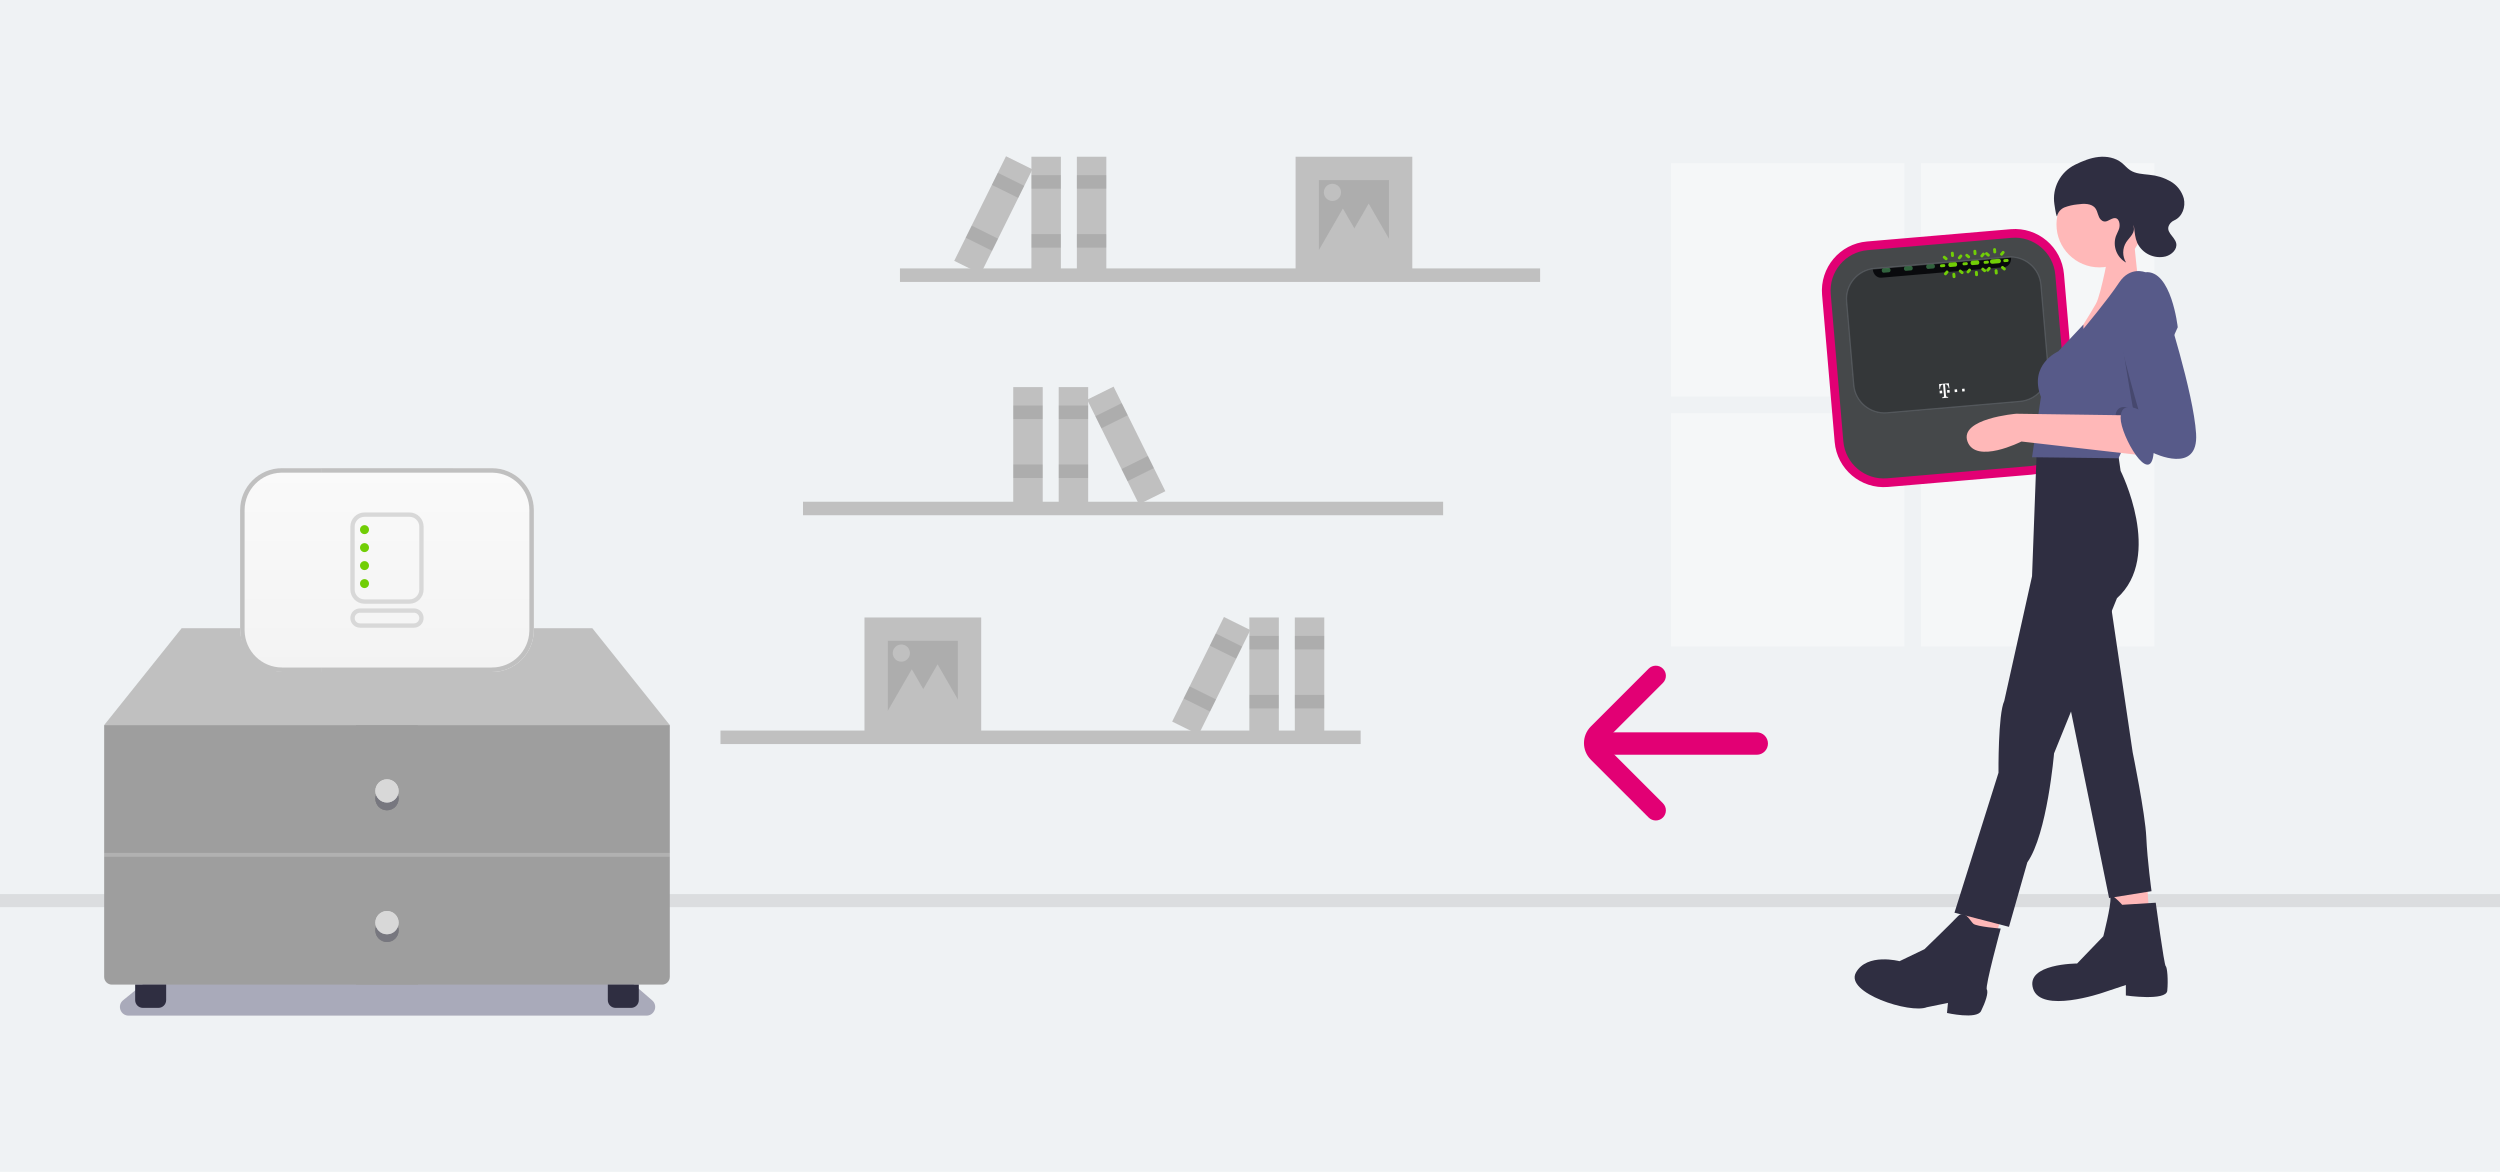 <svg width="576" height="270" viewBox="0 0 576 270" fill="none" xmlns="http://www.w3.org/2000/svg">
<path d="M576 0H0V270H576V0Z" fill="#EFF2F4"/>
<path opacity="0.1" d="M576 206H0V209H576V206Z" fill="#262626"/>
<path d="M332.498 115.599H185.012V118.712H332.498V115.599Z" fill="#C0C0C0"/>
<path d="M250.716 89.188H243.923V116.078H250.716V89.188Z" fill="#C0C0C0"/>
<path opacity="0.1" d="M250.716 93.434H243.923V96.548H250.716V93.434Z" fill="black"/>
<path opacity="0.1" d="M250.716 107.02H243.923V110.134H250.716V107.02Z" fill="black"/>
<path d="M240.244 89.188H233.451V116.078H240.244V89.188Z" fill="#C0C0C0"/>
<path opacity="0.1" d="M240.244 93.434H233.451V96.548H240.244V93.434Z" fill="black"/>
<path opacity="0.1" d="M240.244 107.02H233.451V110.134H240.244V107.02Z" fill="black"/>
<path d="M250.482 92.091L256.57 89.077L268.5 113.175L262.412 116.189L250.482 92.091Z" fill="#C0C0C0"/>
<path opacity="0.1" d="M252.366 95.896L258.454 92.882L259.835 95.672L253.747 98.686L252.366 95.896Z" fill="black"/>
<path opacity="0.1" d="M258.394 108.072L264.481 105.058L265.863 107.848L259.775 110.862L258.394 108.072Z" fill="black"/>
<path d="M207.35 64.957L354.841 64.957V61.844L207.35 61.844V64.957Z" fill="#C0C0C0"/>
<path d="M298.503 63H325.392V36.111H298.503V63Z" fill="#C0C0C0"/>
<path opacity="0.1" d="M303.881 57.623H320.014V41.489H303.881V57.623Z" fill="black"/>
<path d="M237.636 63H244.429V36.111H237.636V63Z" fill="#C0C0C0"/>
<path opacity="0.1" d="M237.636 43.47H244.429V40.357H237.636V43.47Z" fill="black"/>
<path opacity="0.1" d="M237.636 57.056H244.429V53.943H237.636V57.056Z" fill="black"/>
<path d="M248.108 63H254.901V36.111H248.108V63Z" fill="#C0C0C0"/>
<path opacity="0.1" d="M248.108 43.47H254.901V40.357H248.108V43.47Z" fill="black"/>
<path opacity="0.1" d="M248.108 57.056H254.901V53.943H248.108V57.056Z" fill="black"/>
<path d="M225.94 63.112L219.852 60.098L231.783 36L237.87 39.014L225.94 63.112Z" fill="#C0C0C0"/>
<path opacity="0.1" d="M234.605 45.609L228.518 42.595L229.899 39.805L235.987 42.819L234.605 45.609Z" fill="black"/>
<path opacity="0.1" d="M228.577 57.785L222.489 54.77L223.871 51.98L229.959 54.994L228.577 57.785Z" fill="black"/>
<path d="M315.344 46.904L311.923 52.83L308.502 58.755H315.344H322.186L318.765 52.83L315.344 46.904Z" fill="#C0C0C0"/>
<path d="M309.4 48.036L305.979 53.962L302.559 59.887H309.4H316.242L312.821 53.962L309.4 48.036Z" fill="#C0C0C0"/>
<path d="M306.994 46.301C308.088 46.301 308.975 45.414 308.975 44.319C308.975 43.225 308.088 42.338 306.994 42.338C305.9 42.338 305.013 43.225 305.013 44.319C305.013 45.414 305.9 46.301 306.994 46.301Z" fill="#C0C0C0"/>
<path d="M166 171.433L313.492 171.433V168.32L166 168.32V171.433Z" fill="#C0C0C0"/>
<path d="M287.85 169.155H294.643V142.266H287.85V169.155Z" fill="#C0C0C0"/>
<path opacity="0.1" d="M287.85 149.625H294.643V146.511H287.85V149.625Z" fill="black"/>
<path opacity="0.1" d="M287.85 163.211H294.643V160.097H287.85V163.211Z" fill="black"/>
<path d="M298.323 169.155H305.116V142.266H298.323V169.155Z" fill="#C0C0C0"/>
<path opacity="0.1" d="M298.323 149.625H305.116V146.511H298.323V149.625Z" fill="black"/>
<path opacity="0.1" d="M298.323 163.211H305.116V160.097H298.323V163.211Z" fill="black"/>
<path d="M270.066 166.252L276.154 169.266L288.085 145.168L281.997 142.154L270.066 166.252Z" fill="#C0C0C0"/>
<path opacity="0.1" d="M284.82 151.764L278.732 148.75L280.113 145.959L286.201 148.973L284.82 151.764Z" fill="black"/>
<path opacity="0.1" d="M278.792 163.939L272.704 160.925L274.085 158.135L280.173 161.149L278.792 163.939Z" fill="black"/>
<path d="M199.177 169.155H226.066V142.266H199.177V169.155Z" fill="#C0C0C0"/>
<path opacity="0.1" d="M204.555 163.777H220.688V147.643H204.555V163.777Z" fill="black"/>
<path d="M216.018 153.059L212.598 158.984L209.177 164.909H216.018H222.86L219.439 158.984L216.018 153.059Z" fill="#C0C0C0"/>
<path d="M210.075 154.191L206.654 160.116L203.233 166.041H210.075H216.916L213.496 160.116L210.075 154.191Z" fill="#C0C0C0"/>
<path d="M207.668 152.455C208.763 152.455 209.65 151.568 209.65 150.474C209.65 149.379 208.763 148.492 207.668 148.492C206.574 148.492 205.687 149.379 205.687 150.474C205.687 151.568 206.574 152.455 207.668 152.455Z" fill="#C0C0C0"/>
<g opacity="0.6">
<path opacity="0.6" d="M385 91.367H438.778V37.588L385 37.588V91.367Z" fill="white"/>
<path opacity="0.6" d="M385 148.961H438.778V95.183H385V148.961Z" fill="white"/>
<path opacity="0.6" d="M442.595 91.367H496.373V37.588L442.595 37.588V91.367Z" fill="white"/>
<path opacity="0.6" d="M442.595 148.961H496.373V95.183H442.595V148.961Z" fill="white"/>
</g>
<path opacity="0.5" fill-rule="evenodd" clip-rule="evenodd" d="M38.282 222.396H140.907L150.261 230.487C151.662 231.699 150.805 234 148.953 234H29.633C27.75 234 26.911 231.635 28.372 230.448L38.282 222.396Z" fill="#656380"/>
<path fill-rule="evenodd" clip-rule="evenodd" d="M82.02 167.054H154.322V225.074C154.322 226.06 153.523 226.859 152.537 226.859H82.02V167.054Z" fill="#9E9E9E"/>
<path fill-rule="evenodd" clip-rule="evenodd" d="M140.04 226.859H147.181V230.429C147.181 231.415 146.382 232.215 145.396 232.215H141.825C140.839 232.215 140.04 231.415 140.04 230.429V226.859Z" fill="#2F2E41"/>
<path fill-rule="evenodd" clip-rule="evenodd" d="M82.02 167.054H154.322L136.47 144.738H82.02V167.054Z" fill="#C0C0C0"/>
<path fill-rule="evenodd" clip-rule="evenodd" d="M96.302 167.054H24V225.074C24 226.06 24.799 226.859 25.785 226.859H96.302V167.054Z" fill="#9E9E9E"/>
<path fill-rule="evenodd" clip-rule="evenodd" d="M38.282 226.859H31.141V230.429C31.141 231.415 31.94 232.215 32.926 232.215H36.496C37.483 232.215 38.282 231.415 38.282 230.429V226.859Z" fill="#2F2E41"/>
<path fill-rule="evenodd" clip-rule="evenodd" d="M96.302 167.054H24L41.853 144.738H96.302V167.054Z" fill="#C0C0C0"/>
<path opacity="0.5" d="M89.161 186.691C87.682 186.691 86.483 185.492 86.483 184.013C86.483 182.534 87.682 181.336 89.161 181.336C90.64 181.336 91.839 182.534 91.839 184.013C91.839 185.492 90.64 186.691 89.161 186.691Z" fill="black"/>
<path opacity="0.5" d="M89.161 217.04C87.682 217.04 86.483 215.841 86.483 214.362C86.483 212.883 87.682 211.685 89.161 211.685C90.64 211.685 91.839 212.883 91.839 214.362C91.839 215.841 90.64 217.04 89.161 217.04Z" fill="black"/>
<path d="M89.161 184.906C87.682 184.906 86.483 183.707 86.483 182.228C86.483 180.749 87.682 179.55 89.161 179.55C90.64 179.55 91.839 180.749 91.839 182.228C91.839 183.707 90.64 184.906 89.161 184.906Z" fill="#D8D8D8"/>
<path d="M89.161 215.255C87.682 215.255 86.483 214.056 86.483 212.577C86.483 211.098 87.682 209.899 89.161 209.899C90.64 209.899 91.839 211.098 91.839 212.577C91.839 214.056 90.64 215.255 89.161 215.255Z" fill="#D8D8D8"/>
<path fill-rule="evenodd" clip-rule="evenodd" d="M85.018 107.869H66.026C62.792 107.869 55.322 112.198 55.322 117.537V145.161C55.322 150.5 61.757 154.829 64.99 154.829H85.018V107.869Z" fill="url(#paint0_linear)"/>
<path d="M104.354 107.869H64.99C59.651 107.869 55.322 112.198 55.322 117.537V145.161C55.322 150.5 59.651 154.829 64.99 154.829H104.354V153.793H64.99C60.294 153.793 56.474 150.043 56.361 145.374L56.358 145.161V117.537C56.358 112.841 60.108 109.02 64.778 108.907L64.99 108.905H104.354V107.869Z" fill="#C0C0C0"/>
<path d="M83.981 118.573H94.34C95.866 118.573 97.103 119.81 97.103 121.335V135.838C97.103 137.363 95.866 138.6 94.34 138.6H83.981C82.456 138.6 81.219 137.363 81.219 135.838V121.335C81.219 119.81 82.456 118.573 83.981 118.573Z" stroke="#D8D8D8"/>
<path d="M82.945 140.672H95.376C96.33 140.672 97.103 141.445 97.103 142.398C97.103 143.352 96.33 144.125 95.376 144.125H82.945C81.992 144.125 81.219 143.352 81.219 142.398C81.219 141.445 81.992 140.672 82.945 140.672Z" stroke="#D8D8D8"/>
<path fill-rule="evenodd" clip-rule="evenodd" d="M73.968 107.869H113.332C118.672 107.869 123 112.198 123 117.537V145.161C123 150.5 118.672 154.829 113.332 154.829H73.968V107.869Z" fill="url(#paint1_linear)"/>
<path d="M73.968 107.869H113.332C118.672 107.869 123 112.198 123 117.537V145.161C123 150.5 118.672 154.829 113.332 154.829H73.968V153.793H113.332C118.028 153.793 121.849 150.043 121.962 145.374L121.964 145.161V117.537C121.964 112.841 118.214 109.02 113.545 108.907L113.332 108.905H73.968V107.869Z" fill="#C0C0C0"/>
<path d="M94.341 118.573H83.982C82.457 118.573 81.22 119.81 81.22 121.335V135.838C81.22 137.363 82.457 138.6 83.982 138.6H94.341C95.867 138.6 97.103 137.363 97.103 135.838V121.335C97.103 119.81 95.867 118.573 94.341 118.573Z" stroke="#D8D8D8"/>
<path d="M95.377 140.672H82.946C81.993 140.672 81.22 141.445 81.22 142.398C81.22 143.352 81.993 144.125 82.946 144.125H95.377C96.33 144.125 97.103 143.352 97.103 142.398C97.103 141.445 96.33 140.672 95.377 140.672Z" stroke="#D8D8D8"/>
<path d="M83.982 123.062C84.554 123.062 85.018 122.598 85.018 122.026C85.018 121.454 84.554 120.99 83.982 120.99C83.41 120.99 82.946 121.454 82.946 122.026C82.946 122.598 83.41 123.062 83.982 123.062Z" fill="#71CE06"/>
<path d="M83.982 127.205C84.554 127.205 85.018 126.742 85.018 126.17C85.018 125.597 84.554 125.134 83.982 125.134C83.41 125.134 82.946 125.597 82.946 126.17C82.946 126.742 83.41 127.205 83.982 127.205Z" fill="#71CE06"/>
<path d="M83.982 131.349C84.554 131.349 85.018 130.885 85.018 130.313C85.018 129.741 84.554 129.277 83.982 129.277C83.41 129.277 82.946 129.741 82.946 130.313C82.946 130.885 83.41 131.349 83.982 131.349Z" fill="#71CE06"/>
<path d="M83.982 135.493C84.554 135.493 85.018 135.029 85.018 134.457C85.018 133.885 84.554 133.421 83.982 133.421C83.41 133.421 82.946 133.885 82.946 134.457C82.946 135.029 83.41 135.493 83.982 135.493Z" fill="#71CE06"/>
<path opacity="0.5" d="M89.161 186.691C90.64 186.691 91.839 185.492 91.839 184.013C91.839 182.534 90.64 181.336 89.161 181.336C87.682 181.336 86.483 182.534 86.483 184.013C86.483 185.492 87.682 186.691 89.161 186.691Z" fill="#A1A1B1"/>
<path opacity="0.5" d="M89.161 217.04C90.64 217.04 91.839 215.841 91.839 214.362C91.839 212.883 90.64 211.685 89.161 211.685C87.682 211.685 86.483 212.883 86.483 214.362C86.483 215.841 87.682 217.04 89.161 217.04Z" fill="#A1A1B1"/>
<path d="M89.161 184.906C90.64 184.906 91.839 183.707 91.839 182.228C91.839 180.749 90.64 179.55 89.161 179.55C87.682 179.55 86.483 180.749 86.483 182.228C86.483 183.707 87.682 184.906 89.161 184.906Z" fill="#D8D8D8"/>
<path d="M89.161 215.255C90.64 215.255 91.839 214.056 91.839 212.577C91.839 211.098 90.64 209.899 89.161 209.899C87.682 209.899 86.483 211.098 86.483 212.577C86.483 214.056 87.682 215.255 89.161 215.255Z" fill="#D8D8D8"/>
<path opacity="0.2" d="M154.322 196.51H24V197.403H154.322V196.51Z" fill="white"/>
<path fill-rule="evenodd" clip-rule="evenodd" d="M383.14 157.346L369.827 170.659C369.524 170.962 369.524 171.453 369.827 171.755L383.14 185.069C384.048 185.977 384.048 187.45 383.14 188.358C382.232 189.266 380.759 189.266 379.851 188.358L366.537 175.045C364.418 172.925 364.418 169.489 366.537 167.37L379.851 154.056C380.759 153.148 382.232 153.148 383.14 154.056C384.048 154.965 384.048 156.437 383.14 157.346Z" fill="#E20074"/>
<path d="M370.641 168.726H404.754C406.182 168.726 407.339 169.883 407.339 171.311C407.339 172.738 406.182 173.895 404.754 173.895H370.641C369.214 173.895 368.056 172.738 368.056 171.311C368.056 169.883 369.214 168.726 370.641 168.726Z" fill="#E20074"/>
<path d="M430.229 56.636C424.532 57.124 420.315 62.148 420.803 67.853L423.705 101.747C424.193 107.452 429.203 111.686 434.9 111.199L468.019 108.363C473.716 107.876 477.934 102.851 477.446 97.146L474.544 63.253C474.056 57.547 469.045 53.313 463.348 53.801L430.229 56.636Z" fill="#45484A" stroke="#E20074" stroke-width="2"/>
<path d="M425.255 69.472C424.914 65.487 427.905 61.976 431.935 61.631L462.516 59.013C466.547 58.668 470.091 61.619 470.432 65.605L472.08 84.849C472.421 88.835 469.43 92.345 465.399 92.691L434.818 95.308C430.788 95.654 427.244 92.702 426.902 88.717L425.255 69.472Z" fill="#343739"/>
<path fill-rule="evenodd" clip-rule="evenodd" d="M462.546 59.357L431.964 61.975C428.126 62.303 425.278 65.647 425.603 69.443L427.25 88.687C427.575 92.483 430.95 95.293 434.789 94.965L465.37 92.347C469.209 92.018 472.057 88.675 471.732 84.879L470.085 65.635C469.76 61.839 466.384 59.028 462.546 59.357ZM431.935 61.631C427.905 61.976 424.914 65.487 425.255 69.472L426.902 88.717C427.244 92.702 430.788 95.654 434.818 95.308L465.399 92.691C469.43 92.345 472.421 88.835 472.08 84.849L470.432 65.605C470.091 61.619 466.547 58.668 462.516 59.013L431.935 61.631Z" fill="#53575B"/>
<path fill-rule="evenodd" clip-rule="evenodd" d="M446.926 90.651L446.874 90.035L447.448 89.986L447.501 90.602L446.926 90.651ZM448.652 90.504L448.599 89.888L449.174 89.838L449.227 90.454L448.652 90.504ZM450.376 90.356L450.323 89.74L450.899 89.691L450.952 90.307L450.376 90.356L450.376 90.356ZM452.102 90.208L452.049 89.592L452.623 89.543L452.676 90.159L452.103 90.208L452.102 90.208ZM449.015 88.301L446.77 88.493L446.841 89.655L446.992 89.672C446.991 89.328 447.046 89.068 447.157 88.892C447.277 88.706 447.47 88.589 447.681 88.574L447.889 90.999C447.907 91.211 447.894 91.351 447.846 91.419C447.79 91.486 447.712 91.529 447.627 91.538C447.596 91.544 447.542 91.55 447.465 91.556L447.481 91.742L448.866 91.624L448.851 91.438C448.774 91.445 448.719 91.448 448.687 91.447C448.602 91.453 448.518 91.424 448.451 91.367C448.393 91.308 448.355 91.173 448.337 90.961L448.13 88.536C448.341 88.514 448.551 88.597 448.701 88.76C448.84 88.915 448.939 89.162 448.996 89.501L449.142 89.458L449.015 88.301Z" fill="white"/>
<path d="M431.499 62.114L463.344 59.388C463.44 60.504 462.714 61.478 461.723 61.563L433.466 63.982C432.475 64.067 431.595 63.231 431.499 62.114Z" fill="#090A0D"/>
<path opacity="0.5" d="M433.557 62.364C433.534 62.084 433.695 61.843 433.919 61.823L435.132 61.72C435.355 61.7 435.555 61.911 435.579 62.19C435.603 62.47 435.442 62.711 435.218 62.73L434.005 62.834C433.782 62.853 433.581 62.643 433.557 62.364Z" fill="#5ABC71"/>
<path d="M458.492 60.312C458.469 60.033 458.676 59.787 458.955 59.763L460.471 59.633C460.75 59.61 460.996 59.817 461.02 60.096C461.044 60.375 460.837 60.621 460.558 60.645L459.041 60.774C458.762 60.798 458.516 60.591 458.492 60.312Z" fill="#71CE06"/>
<path d="M455.01 57.555L454.942 57.561C454.775 57.575 454.651 57.723 454.665 57.89L454.717 58.497C454.731 58.664 454.879 58.788 455.046 58.774L455.114 58.768C455.281 58.754 455.405 58.606 455.391 58.439L455.339 57.832C455.325 57.665 455.177 57.541 455.01 57.555Z" fill="#71CE06"/>
<path d="M457.215 58.309L457.163 58.266C457.034 58.157 456.842 58.174 456.734 58.302L456.342 58.768C456.234 58.897 456.25 59.089 456.379 59.197L456.43 59.24C456.559 59.349 456.751 59.332 456.859 59.204L457.251 58.738C457.36 58.61 457.343 58.418 457.215 58.309Z" fill="#71CE06"/>
<path d="M458.241 60.402L458.235 60.334C458.221 60.167 458.073 60.042 457.906 60.057L457.299 60.109C457.132 60.123 457.007 60.27 457.022 60.438L457.028 60.505C457.042 60.673 457.189 60.797 457.357 60.783L457.963 60.731C458.131 60.717 458.255 60.569 458.241 60.402Z" fill="#71CE06"/>
<path d="M457.487 62.607L457.53 62.555C457.639 62.426 457.622 62.234 457.494 62.126L457.028 61.734C456.9 61.625 456.708 61.642 456.599 61.77L456.556 61.822C456.447 61.951 456.464 62.143 456.592 62.251L457.058 62.643C457.187 62.752 457.379 62.735 457.487 62.607Z" fill="#71CE06"/>
<path d="M455.394 63.632L455.462 63.627C455.629 63.612 455.754 63.465 455.739 63.297L455.687 62.691C455.673 62.523 455.525 62.399 455.358 62.413L455.291 62.419C455.123 62.434 454.999 62.581 455.013 62.748L455.065 63.355C455.08 63.523 455.227 63.647 455.394 63.632Z" fill="#71CE06"/>
<path d="M453.19 62.879L453.241 62.922C453.37 63.03 453.562 63.014 453.67 62.885L454.062 62.42C454.171 62.291 454.154 62.099 454.026 61.991L453.974 61.947C453.845 61.839 453.653 61.855 453.545 61.984L453.153 62.45C453.045 62.578 453.061 62.77 453.19 62.879Z" fill="#71CE06"/>
<path d="M452.164 60.786L452.169 60.853C452.184 61.021 452.331 61.145 452.499 61.131L453.105 61.079C453.273 61.065 453.397 60.917 453.383 60.75L453.377 60.682C453.362 60.515 453.215 60.391 453.047 60.405L452.441 60.457C452.273 60.471 452.149 60.619 452.164 60.786Z" fill="#71CE06"/>
<path d="M452.918 58.581L452.874 58.633C452.766 58.761 452.782 58.953 452.911 59.062L453.377 59.454C453.505 59.562 453.697 59.546 453.806 59.417L453.849 59.366C453.957 59.237 453.941 59.045 453.812 58.937L453.347 58.544C453.218 58.436 453.026 58.453 452.918 58.581Z" fill="#71CE06"/>
<path d="M459.553 57.166L459.485 57.172C459.318 57.186 459.194 57.334 459.208 57.501L459.26 58.108C459.274 58.275 459.422 58.4 459.589 58.385L459.657 58.379C459.824 58.365 459.948 58.218 459.934 58.05L459.882 57.444C459.868 57.276 459.72 57.152 459.553 57.166Z" fill="#71CE06"/>
<path d="M461.758 57.92L461.706 57.877C461.578 57.769 461.386 57.785 461.278 57.913L460.885 58.379C460.777 58.508 460.793 58.7 460.922 58.808L460.974 58.852C461.102 58.96 461.294 58.944 461.403 58.815L461.795 58.349C461.903 58.221 461.887 58.029 461.758 57.92Z" fill="#71CE06"/>
<path d="M462.784 60.013L462.778 59.945C462.764 59.778 462.616 59.654 462.449 59.668L461.842 59.72C461.675 59.734 461.55 59.882 461.565 60.049L461.571 60.117C461.585 60.284 461.732 60.408 461.9 60.394L462.506 60.342C462.674 60.328 462.798 60.18 462.784 60.013Z" fill="#71CE06"/>
<path d="M462.03 62.218L462.073 62.166C462.182 62.037 462.165 61.845 462.037 61.737L461.571 61.345C461.443 61.236 461.25 61.253 461.142 61.381L461.099 61.433C460.99 61.562 461.007 61.754 461.135 61.862L461.601 62.254C461.73 62.363 461.922 62.346 462.03 62.218Z" fill="#71CE06"/>
<path d="M459.937 63.244L460.005 63.238C460.172 63.224 460.296 63.076 460.282 62.909L460.23 62.302C460.216 62.135 460.068 62.01 459.901 62.025L459.834 62.031C459.666 62.045 459.542 62.192 459.556 62.36L459.608 62.966C459.623 63.134 459.77 63.258 459.937 63.244Z" fill="#71CE06"/>
<path d="M457.733 62.49L457.784 62.533C457.913 62.642 458.105 62.625 458.213 62.496L458.605 62.031C458.714 61.902 458.697 61.71 458.569 61.602L458.517 61.558C458.388 61.45 458.196 61.467 458.088 61.595L457.696 62.061C457.588 62.189 457.604 62.381 457.733 62.49Z" fill="#71CE06"/>
<path d="M457.461 58.192L457.417 58.244C457.309 58.373 457.325 58.565 457.454 58.673L457.92 59.065C458.048 59.173 458.24 59.157 458.349 59.028L458.392 58.977C458.5 58.848 458.484 58.656 458.355 58.548L457.89 58.156C457.761 58.047 457.569 58.064 457.461 58.192Z" fill="#71CE06"/>
<path d="M449.818 57.999L449.751 58.005C449.583 58.02 449.459 58.167 449.473 58.334L449.525 58.941C449.539 59.109 449.687 59.233 449.854 59.218L449.922 59.213C450.089 59.198 450.213 59.051 450.199 58.883L450.147 58.277C450.133 58.109 449.985 57.985 449.818 57.999Z" fill="#71CE06"/>
<path d="M452.023 58.754L451.971 58.71C451.843 58.602 451.65 58.618 451.542 58.747L451.15 59.212C451.042 59.341 451.058 59.533 451.187 59.641L451.238 59.685C451.367 59.793 451.559 59.777 451.667 59.648L452.06 59.183C452.168 59.054 452.151 58.862 452.023 58.754Z" fill="#71CE06"/>
<path d="M452.295 63.051L452.339 62.999C452.447 62.871 452.43 62.679 452.302 62.57L451.836 62.178C451.708 62.07 451.516 62.086 451.407 62.215L451.364 62.267C451.255 62.395 451.272 62.587 451.4 62.696L451.866 63.088C451.995 63.196 452.187 63.18 452.295 63.051Z" fill="#71CE06"/>
<path d="M450.203 64.077L450.27 64.071C450.437 64.057 450.562 63.909 450.547 63.742L450.495 63.135C450.481 62.968 450.334 62.844 450.166 62.858L450.099 62.864C449.931 62.878 449.807 63.026 449.821 63.193L449.873 63.8C449.888 63.967 450.035 64.091 450.203 64.077Z" fill="#71CE06"/>
<path d="M447.998 63.323L448.049 63.367C448.178 63.475 448.37 63.458 448.478 63.33L448.871 62.864C448.979 62.736 448.962 62.544 448.834 62.435L448.782 62.392C448.653 62.283 448.461 62.3 448.353 62.428L447.961 62.894C447.853 63.023 447.869 63.215 447.998 63.323Z" fill="#71CE06"/>
<path d="M446.972 61.23L446.977 61.298C446.992 61.465 447.139 61.59 447.307 61.575L447.913 61.523C448.081 61.509 448.205 61.362 448.191 61.194L448.185 61.127C448.171 60.959 448.023 60.835 447.856 60.849L447.249 60.901C447.082 60.916 446.957 61.063 446.972 61.23Z" fill="#71CE06"/>
<path d="M447.726 59.026L447.682 59.077C447.574 59.206 447.591 59.398 447.719 59.506L448.185 59.898C448.313 60.007 448.505 59.99 448.614 59.862L448.657 59.81C448.766 59.681 448.749 59.489 448.621 59.381L448.155 58.989C448.026 58.881 447.834 58.897 447.726 59.026Z" fill="#71CE06"/>
<path opacity="0.5" d="M438.672 61.926C438.648 61.647 438.809 61.405 439.033 61.386L440.246 61.282C440.469 61.263 440.67 61.474 440.694 61.753C440.718 62.032 440.556 62.274 440.332 62.293L439.119 62.397C438.896 62.416 438.696 62.205 438.672 61.926Z" fill="#5ABC71"/>
<path d="M448.9 61.05C448.876 60.771 449.038 60.529 449.261 60.51L450.474 60.406C450.698 60.387 450.898 60.598 450.922 60.877C450.946 61.156 450.784 61.398 450.561 61.417L449.348 61.521C449.125 61.54 448.924 61.329 448.9 61.05Z" fill="#71CE06"/>
<path opacity="0.5" d="M443.786 61.488C443.762 61.209 443.924 60.967 444.147 60.948L445.36 60.844C445.584 60.825 445.784 61.036 445.808 61.315C445.832 61.594 445.67 61.836 445.447 61.855L444.234 61.959C444.01 61.978 443.81 61.767 443.786 61.488Z" fill="#5ABC71"/>
<path d="M454.014 60.612C453.991 60.333 454.152 60.091 454.376 60.072L455.589 59.968C455.812 59.949 456.012 60.16 456.036 60.439C456.06 60.718 455.899 60.96 455.675 60.979L454.462 61.083C454.239 61.102 454.038 60.892 454.014 60.612Z" fill="#71CE06"/>
<path d="M483.715 61.605C489.183 61.605 493.617 57.172 493.617 51.703C493.617 46.234 489.183 41.801 483.715 41.801C478.246 41.801 473.812 46.234 473.812 51.703C473.812 57.172 478.246 61.605 483.715 61.605Z" fill="#FFB8B8"/>
<path d="M485.993 57.398C485.993 57.398 484.122 67.791 482.914 69.965C481.706 72.139 477.963 78.056 477.963 78.056C477.963 78.056 494.628 65.738 492.454 63.082C492.454 63.082 491.866 57.746 491.625 55.089L485.993 57.398Z" fill="#FFB8B8"/>
<path d="M487.02 205.569L487.503 213.177L495.232 211.849L494.748 204.483L487.02 205.569Z" fill="#FFB8B8"/>
<path d="M452.604 209.803L451.155 214.633L459.729 216.203L460.936 211.735L452.604 209.803Z" fill="#FFB8B8"/>
<path d="M487.805 103.113L488.59 108.487C488.59 108.487 498.492 128.17 487.745 137.831L473.254 173.575C473.254 173.575 471.684 192.172 467.095 198.693L462.868 213.546L450.31 210.286L460.453 178.043C460.453 178.043 460.332 164.518 461.782 161.5L468.182 132.759L469.329 102.026C469.329 102.026 486.235 100.819 487.805 103.113Z" fill="#2F2E41"/>
<path d="M485.933 136.616L491.367 173.327C491.367 173.327 494.265 187.456 494.506 192.89C494.748 198.324 495.714 205.328 495.714 205.328L485.933 206.898L476.272 159.56L485.933 136.616Z" fill="#2F2E41"/>
<path d="M496.681 207.984L488.952 208.467C488.952 208.467 486.075 205.207 486.245 206.898C486.416 208.588 484.605 215.713 484.605 215.713L478.567 221.992C478.567 221.992 466.612 221.992 468.423 227.789C470.235 233.585 484.363 228.755 484.363 228.755L489.797 226.943V229.359C489.797 229.359 499.096 230.687 499.337 228.272C499.579 225.857 499.337 222.838 498.975 222.596C498.613 222.355 496.681 207.984 496.681 207.984Z" fill="#2F2E41"/>
<path d="M460.962 213.945C460.962 213.945 455.438 213.503 454.664 212.84C453.891 212.177 452.676 209.415 451.018 211.183C449.361 212.951 443.395 218.696 443.395 218.696L437.65 221.458C437.65 221.458 430.136 219.47 427.595 224.11C425.054 228.75 440.08 233.612 443.947 232.065L448.809 231.071L448.588 233.391C448.588 233.391 455.438 234.938 456.432 232.949C457.427 230.96 458.2 228.64 457.758 227.977C457.316 227.314 460.962 213.945 460.962 213.945Z" fill="#2F2E41"/>
<path d="M501.752 75.399L493.198 94.326L489.483 102.542L488.107 105.589L468.182 105.347L470.235 91.46C467.336 83.973 474.22 80.954 474.22 80.954L480.016 74.777V75.761C480.016 75.761 485.692 68.999 488.227 65.135C490.763 61.27 494.265 62.719 494.265 62.719C500.303 62.116 501.752 75.399 501.752 75.399Z" fill="#575A89"/>
<path opacity="0.2" d="M493.198 94.326L489.483 102.542C488.29 100.31 487.382 97.783 487.382 96.29C487.382 92.184 491.488 94.358 491.488 94.358C491.488 94.358 488.167 76.184 488.167 70.75C488.167 67.141 491.176 83.159 493.198 94.326Z" fill="black"/>
<path d="M489.918 95.686L464.541 95.324C464.541 95.324 451.378 96.411 453.31 101.724C455.242 107.038 465.748 101.724 465.748 101.724L494.144 104.985L489.918 95.686Z" fill="#FFB8B8"/>
<path d="M493.299 63.685C493.299 63.685 487.02 64.168 487.02 69.603C487.02 75.037 492.695 94.358 492.695 94.358C492.695 94.358 488.589 92.184 488.589 96.29C488.589 100.396 495.473 112.351 496.197 104.381C496.197 104.381 506.582 109.453 505.979 99.913C505.375 90.373 498.854 70.206 498.854 70.206C498.854 70.206 498.129 63.323 493.299 63.685Z" fill="#575A89"/>
<path d="M484.044 50.626C483.351 49.955 483.364 48.823 482.805 48.036C481.927 46.801 480.1 46.884 478.6 47.097C477.596 47.196 476.61 47.425 475.666 47.779C474.826 48.124 474.197 48.844 473.968 49.723C473.85 50.209 473.591 48.828 473.328 47.04C472.773 43.296 474.7 39.623 478.095 37.951C478.115 37.941 478.134 37.931 478.154 37.922C479.851 37.097 481.628 36.369 483.504 36.165C485.379 35.96 487.381 36.33 488.852 37.512C489.524 38.052 490.071 38.745 490.792 39.218C492.058 40.05 493.662 40.09 495.167 40.266C496.88 40.414 498.542 40.924 500.044 41.762C501.553 42.615 502.665 44.03 503.139 45.698C503.615 47.639 502.837 49.934 500.929 50.776C500.596 50.916 500.3 51.133 500.066 51.409C498.499 53.325 501.029 54.373 501.396 56.04C501.702 57.432 500.364 58.691 498.992 59.075C496.328 59.736 493.569 58.418 492.411 55.93C491.94 54.839 491.833 53.631 491.705 52.449C491.558 51.097 488.01 48.647 490.405 50.49C490.87 50.838 491.236 51.301 491.468 51.833C492.197 53.578 490.684 54.568 489.873 55.813C488.972 57.242 488.963 59.059 489.848 60.498C487.707 59.298 486.721 56.746 487.501 54.419C487.718 53.827 488.048 53.28 488.245 52.681C488.554 51.747 488.281 49.931 486.902 50.299C485.918 50.562 485.077 51.625 484.044 50.626Z" fill="#2F2E41"/>
<defs>
<linearGradient id="paint0_linear" x1="70.17" y1="107.869" x2="70.17" y2="154.829" gradientUnits="userSpaceOnUse">
<stop stop-color="#FAFAFA"/>
<stop offset="1" stop-color="#F3F3F3"/>
</linearGradient>
<linearGradient id="paint1_linear" x1="98.484" y1="107.869" x2="98.484" y2="154.829" gradientUnits="userSpaceOnUse">
<stop stop-color="#FAFAFA"/>
<stop offset="1" stop-color="#F3F3F3"/>
</linearGradient>
</defs>
</svg>
